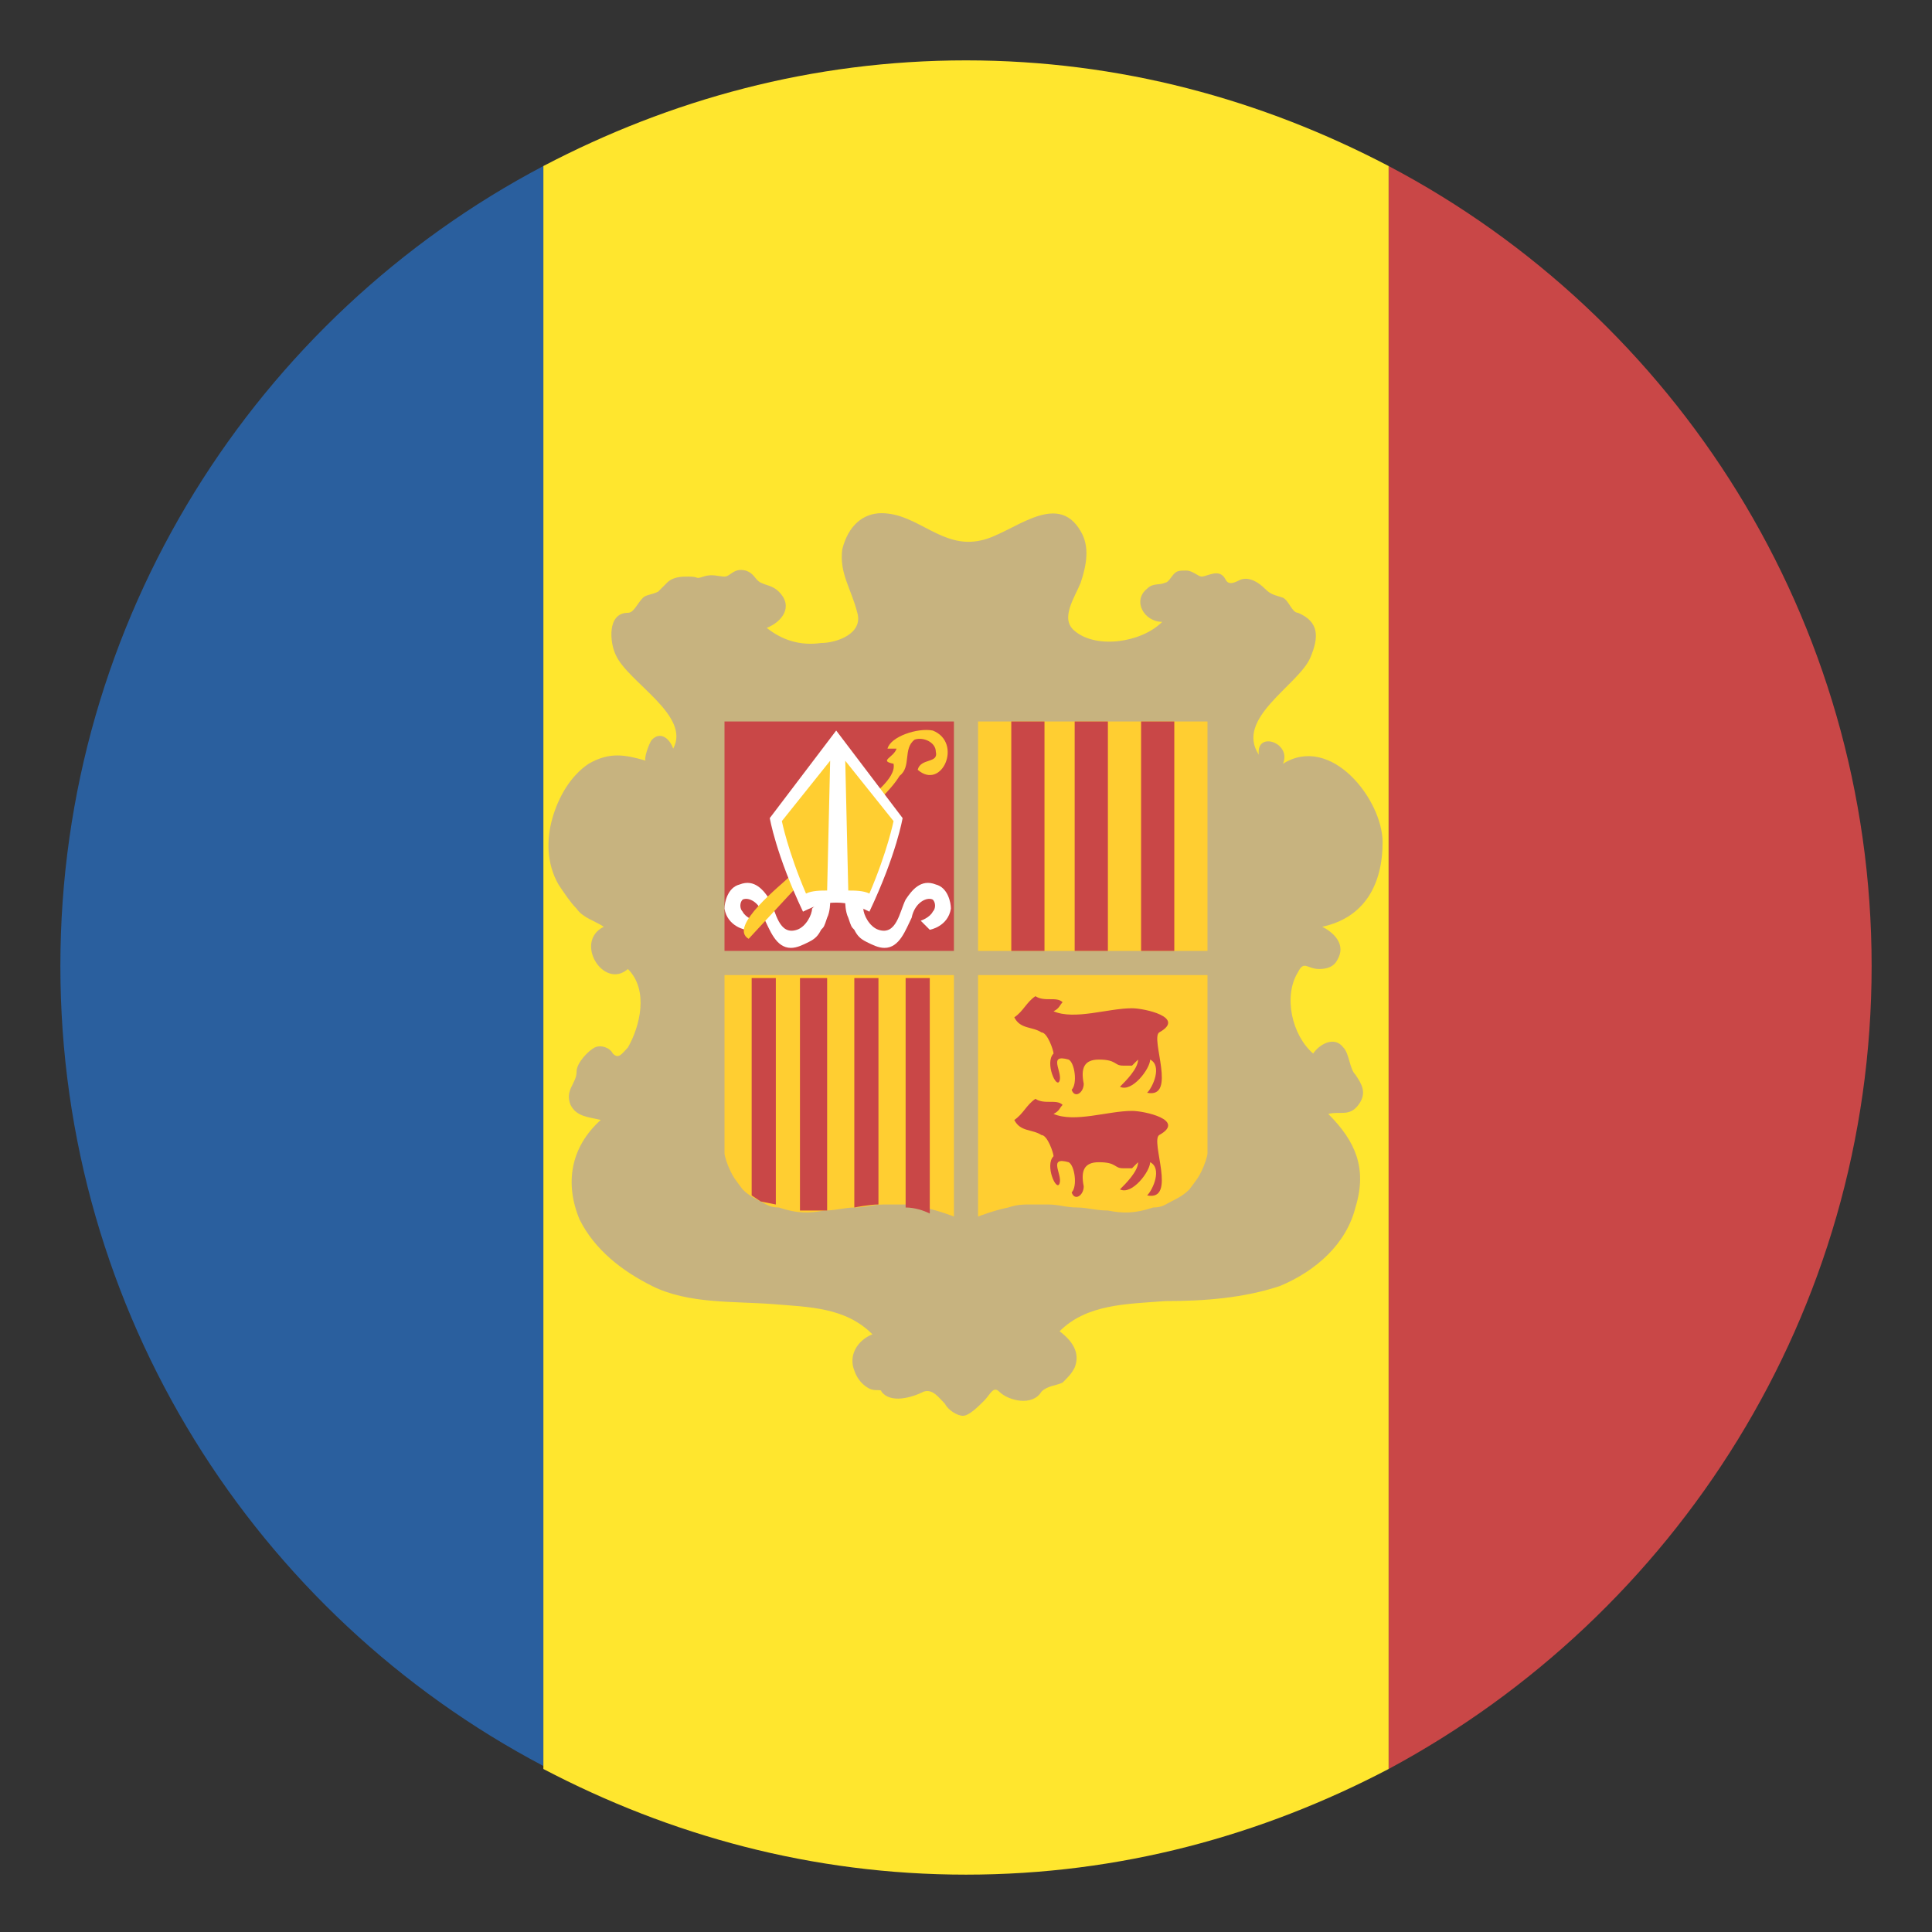 <svg xmlns="http://www.w3.org/2000/svg" viewBox="0 0 64 64" enable-background="new 0 0 64 64"><rect x="0" y="0" width="64" height="64" fill="#333333" stroke="none"/><path d="m2 32c0 11.5 6.5 21.5 16 26.5v-53c-9.5 5-16 15-16 26.5" fill="#2a5f9e"/><path d="m62 32c0-11.5-6.5-21.5-16-26.5v53.1c9.5-5.1 16-15.1 16-26.6" fill="#c94747"/><path d="M32,2c-5.1,0-9.8,1.3-14,3.5v53.1c4.2,2.2,8.9,3.5,14,3.5s9.8-1.3,14-3.5V5.5C41.8,3.3,37.1,2,32,2z" fill="#ffe62e"/><path d="m29.2 17c1.2 0 2 1.2 3.3.9 1-.2 2.5-1.7 3.3-.3.3.5.2 1.1 0 1.7-.2.5-.7 1.2-.2 1.6.7.6 2.2.4 2.9-.3-.6 0-1-.7-.5-1.1.2-.2.4-.1.6-.2.1 0 .2-.2.3-.3.1-.1.2-.1.4-.1.2 0 .4.2.5.2.2 0 .6-.3.8.1.1.2.3.1.5 0 .3-.1.6.1.8.3.2.2.3.2.6.3.2.1.3.5.5.5.7.3.7.8.4 1.5-.4.9-2.5 2-1.7 3.2-.1-.8 1.1-.4.8.3 1.6-1 3.3 1.2 3.3 2.6 0 1.4-.6 2.5-2 2.8.4.2.8.6.5 1.1-.1.2-.3.3-.6.3-.4 0-.5-.3-.7.1-.5.8-.2 2.1.5 2.7.2-.3.7-.6 1-.2.2.2.2.7.4.9.2.3.4.6.1 1-.3.4-.6.2-1 .3.9.9 1.3 1.8.9 3.1-.3 1.2-1.3 2.1-2.5 2.6-1.2.4-2.5.5-3.8.5-1.3.1-2.6.1-3.5 1 .4.3.7.7.5 1.2-.1.2-.2.3-.4.5-.2.1-.5.1-.7.3-.3.5-1.1.3-1.4 0-.2-.2-.3.1-.5.3-.2.2-.5.5-.7.5-.2 0-.5-.2-.6-.4-.2-.2-.4-.5-.7-.4-.4.2-1.1.4-1.4 0 0-.1-.2 0-.4-.1-.2-.1-.4-.3-.5-.6-.2-.5.1-1 .6-1.2-.9-.9-2.1-.9-3.3-1-1.3-.1-2.8 0-4-.6-1-.5-1.9-1.2-2.4-2.2-.5-1.2-.3-2.4.7-3.3-.4-.1-.8-.1-1-.5-.2-.5.2-.7.2-1.1 0-.3.4-.7.6-.8.2-.1.5 0 .6.2.2.2.3 0 .5-.2.4-.7.7-1.9 0-2.6-.8.7-1.8-.9-.8-1.4-.3-.2-.7-.3-.9-.6-.2-.2-.4-.5-.6-.8-.4-.7-.4-1.5-.2-2.2.2-.7.6-1.4 1.2-1.8.7-.4 1.2-.3 1.9-.1-.1 0 .1-.6.2-.7.3-.3.6 0 .7.3.6-1.1-1.5-2.2-1.9-3.1-.2-.4-.3-1.4.4-1.4.2 0 .3-.3.5-.5.1-.1.3-.1.5-.2.1-.1.2-.2.3-.3.2-.2.5-.2.7-.2.4 0 .2.1.5 0 .3-.1.5 0 .7 0 .2 0 .3-.3.7-.2.3.1.3.3.5.4.2.1.4.1.6.3.5.5.1 1-.4 1.2.5.4 1.1.6 1.8.5.5 0 1.4-.3 1.2-1-.2-.8-.6-1.3-.5-2.1.2-.8.7-1.2 1.3-1.2" fill="#c7b37f"/><path fill="#c94747" d="m24 23.9h7.6v7.6h-7.6z"/><g fill="#fff"><path d="m27.5 29.9c0 0 0 .3-.1.5-.1.3-.1.3-.2.4-.1.2-.2.3-.4.4-.2.1-.4.2-.6.2-.5 0-.7-.6-.9-1-.1-.5-.5-.7-.7-.6-.1.1-.1.3 0 .4.1.2.4.3.4.3l-.3.3c0 0-.6-.1-.7-.7 0-.2.1-.7.5-.8.5-.2.8.2 1 .5.2.4.3 1.2.9 1 .3-.1.5-.5.5-.7l.2-.2h.4"/><path d="m28 29.9c0 0 0 .3.1.5.1.3.1.3.2.4.1.2.2.3.4.4.2.1.4.2.6.2.5 0 .7-.6.9-1 .1-.5.5-.7.7-.6.1.1.1.3 0 .4-.1.2-.4.3-.4.3l.3.3c0 0 .6-.1.7-.7 0-.2-.1-.7-.5-.8-.5-.2-.8.2-1 .5-.2.4-.3 1.2-.9 1-.3-.1-.5-.5-.5-.7l-.2-.2h-.4"/></g><path d="m28.5 26.7c.3-.3 1.2-.9 1.1-1.4-.5-.1 0-.2.1-.5-.1 0-.2 0-.3 0 .1-.4 1-.7 1.5-.6 1 .4.3 2-.5 1.3.1-.4.7-.2.6-.6 0-.3-.4-.5-.7-.4-.4.3-.1.9-.5 1.2-.3.5-.9 1-1.3 1.4-1.2 1.3-2.5 2.7-3.7 4-.7-.4 1.1-1.8 1.4-2.1.7-.6 1.5-1.5 2.3-2.3" fill="#ffce31"/><path d="m25.5 27.1c0 0 .2 1.2 1.1 3.1.4-.2.7-.3 1.1-.3s.7.1 1.1.3c.9-1.9 1.1-3.1 1.1-3.1l-2.2-2.9-2.2 2.9" fill="#fff"/><g fill="#ffce31"><path d="m28 25.2l1.6 2c0 0-.2 1-.8 2.4-.2-.1-.5-.1-.7-.1l-.1-4.3"/><path d="m27.5 25.2l-1.6 2c0 0 .2 1 .8 2.4.2-.1.5-.1.7-.1l.1-4.3"/><path d="m32.4 23.9h7.6v7.6h-7.6z"/></g><g fill="#c94747"><path d="m33.5 23.9h1.1v7.6h-1.1z"/><path d="m35.6 23.9h1.1v7.6h-1.1z"/><path d="m37.8 23.9h1.1v7.6h-1.1z"/></g><path d="m24 38.2c0 .1.1.4.2.6.1.2.1.2.4.6.2.2.4.3.6.4.2.1.3.2.6.2.6.2 1 .2 1.5.1.4 0 .7-.1 1-.1.4 0 .6-.1 1-.1.2 0 .4 0 .6 0 .2 0 .4 0 .7.1.5.1 1 .3 1 .3v-8h-7.6v5.4.5" fill="#ffce31"/><g fill="#c94747"><path d="m24.9 39.6l.3.2.5.1v-7.5h-.8z"/><path d="m29.1 39.9v-7.5h-.8v7.6c0 0 .5-.1.8-.1"/><path d="m30.8 32.4h-.8v7.6c.3 0 .6.1.8.2v-7.8"/><path d="m27.4 32.4v7.7c0 0-.6 0-.9 0v-7.7h.9"/></g><path d="m40 38.2c0 .1-.1.4-.2.6-.1.2-.1.2-.4.6-.2.2-.4.3-.6.4-.2.1-.3.2-.6.2-.6.2-1 .2-1.5.1-.4 0-.7-.1-1-.1-.4 0-.6-.1-1-.1-.2 0-.4 0-.6 0-.2 0-.4 0-.7.1-.5.1-1 .3-1 .3v-8h7.6v5.4.5" fill="#ffce31"/><g fill="#c94747"><path d="m34.3 33c-.3.2-.4.5-.7.7.2.4.6.3.9.5.2 0 .4.6.4.7-.3.3.1 1.2.2.9.1-.3-.4-.9.3-.7.2.1.3.8.1 1 .1.3.4.1.4-.2-.1-.5 0-.8.5-.8.6 0 .5.2.8.2h.3l.2-.2c0 .3-.4.7-.6.9.4.2 1-.6 1-.9.4.2.1.9-.1 1.1 1 .2.1-1.8.4-2 .9-.5-.5-.8-.9-.8-.8 0-1.9.4-2.6.1.2-.1.2-.2.3-.3-.2-.2-.6 0-.9-.2"/><path d="m34.3 36.4c-.3.2-.4.5-.7.7.2.4.6.3.9.5.2 0 .4.6.4.7-.3.3.1 1.2.2.9.1-.3-.4-.9.3-.7.2.1.3.8.1 1 .1.3.4.1.4-.2-.1-.5 0-.8.5-.8.6 0 .5.2.8.2h.3l.2-.2c0 .3-.4.7-.6.9.4.2 1-.6 1-.9.4.2.1.9-.1 1.1 1 .2.1-1.8.4-2 .9-.5-.5-.8-.9-.8-.8 0-1.9.4-2.6.1.2-.1.2-.2.3-.3-.2-.2-.6 0-.9-.2"/></g></svg>